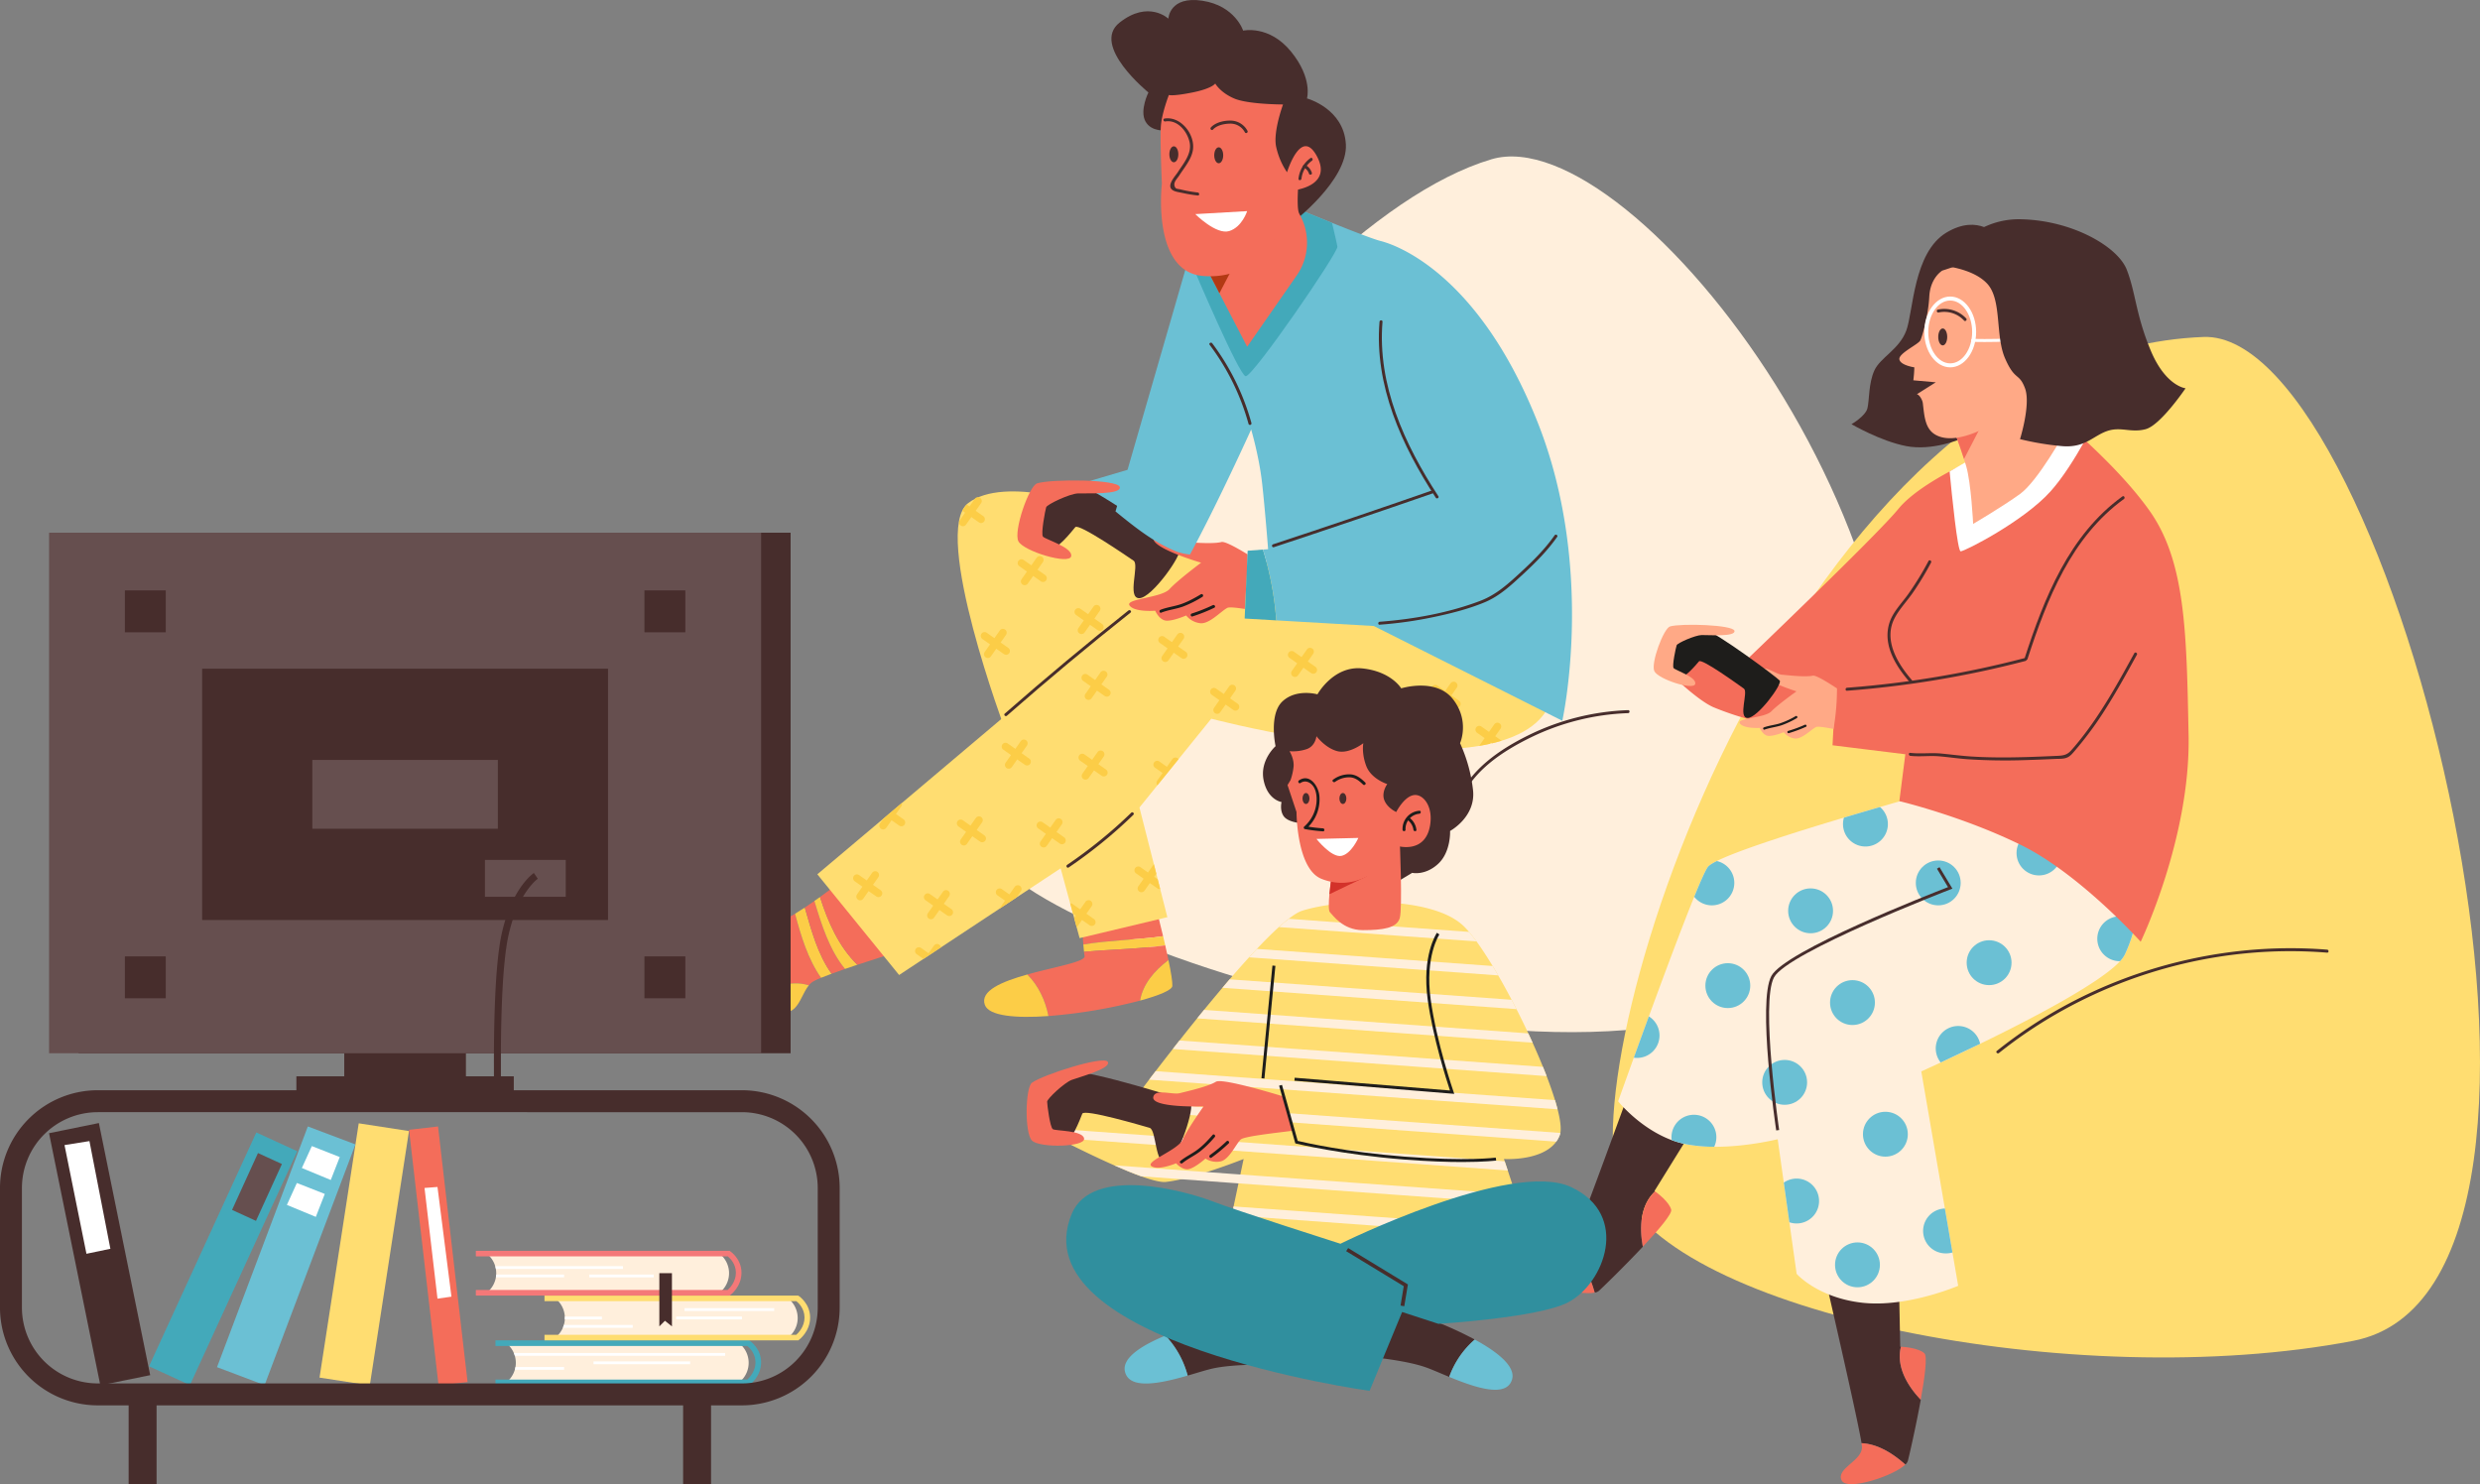 <svg id="Слой_2" data-name="Слой 2" xmlns="http://www.w3.org/2000/svg" viewBox="0 0 2486.83 1488.26"><rect x="0" y="0" width="2486.83" height="1488.26" fill="#808080" stroke="none"/><defs><style>.cls-1{fill:#ffefdc;}.cls-2{fill:#472d2c;}.cls-3{fill:#f46d5a;}.cls-4{fill:#fccd47;}.cls-5{fill:#6bc0d4;}.cls-6{fill:#ffdd71;}.cls-7{fill:#1e1d1b;}.cls-8{fill:#43a9ba;}.cls-9{fill:#b23914;}.cls-10{fill:#fff;}.cls-11{fill:#664f4f;}.cls-12{fill:#f47878;}.cls-13{fill:#ffa986;}.cls-14{fill:#d3322a;}.cls-15{fill:#308f9e;}</style></defs><path class="cls-1" d="M4814.59,844.45c142.59-42.4,487,405,388,717s-820,84-889-18S4582.59,913.45,4814.59,844.45Z" transform="translate(-3319.01 -684.74)"/><path class="cls-2" d="M4783.88,1487.09c12.37-29.81,42.36-49.29,70.27-62.93a242.1,242.1,0,0,1,97.43-24.3c1.93-.07,1.94-3.07,0-3a245.67,245.67,0,0,0-100.5,25.48c-28.18,14-57.6,33.84-70.09,64-.74,1.78,2.16,2.56,2.89.8Z" transform="translate(-3319.01 -684.74)"/><path class="cls-3" d="M4485.31,1623.54c-6.76-28.49-14.72-58.09-14.72-58.09l-68,21s1.22,27.85,2.7,45.39C4431.33,1627.5,4458.77,1627.25,4485.31,1623.54Z" transform="translate(-3319.01 -684.74)"/><path class="cls-4" d="M4485.31,1623.54c-26.54,3.71-54,4-80,8.3.23,2.78.47,5.29.71,7.4,27-2.59,54.58-2.73,81.44-6.55C4486.75,1629.68,4486,1626.62,4485.31,1623.54Z" transform="translate(-3319.01 -684.74)"/><path class="cls-3" d="M4406,1639.24c.2,1.69.4,3.13.59,4.21,1.06,5.78-29.65,10.74-57.43,18.49,11.11,11,18.13,26.11,21.19,41.66a525.36,525.36,0,0,0,91.9-15.49c2.65-16.2,14.13-29.92,28.43-40.69-1-4.63-2.07-9.6-3.24-14.73C4460.58,1636.51,4433,1636.65,4406,1639.24Z" transform="translate(-3319.01 -684.74)"/><path class="cls-4" d="M4462.25,1688.11c19.07-5.18,32.08-10.61,32.34-14.66s-1.37-13.89-3.91-26C4476.38,1658.19,4464.9,1671.91,4462.25,1688.11Z" transform="translate(-3319.01 -684.74)"/><path class="cls-4" d="M4306.59,1692.45c4.12,11.22,31.29,13.49,63.76,11.15-3.06-15.55-10.08-30.61-21.19-41.66C4324.08,1668.94,4301.38,1678.22,4306.59,1692.45Z" transform="translate(-3319.01 -684.74)"/><path class="cls-4" d="M3985.12,1631.58c-30.92,9.47-53.83,22.43-45.53,39.87,7.3,15.33,30.06,23.46,56.64,27.52C3998.74,1676.07,3995.5,1652.16,3985.12,1631.58Z" transform="translate(-3319.01 -684.74)"/><path class="cls-3" d="M4103.09,1673a45,45,0,0,1,27-.18,17.89,17.89,0,0,1,3.49-3.32,54.13,54.13,0,0,1,8.74-4.19c-13.21-18.74-20.17-42.13-26.09-64.24-7.16,4.32-13.44,7.5-17.65,8.43-10.52,2.34-69.93,8.78-113.47,22.13,10.38,20.58,13.62,44.49,11.11,67.39,24.11,3.67,51.38,4,73.13,3.28C4073.86,1687.15,4089.55,1677.19,4103.09,1673Z" transform="translate(-3319.01 -684.74)"/><path class="cls-4" d="M4103.09,1673c-13.54,4.24-29.23,14.2-33.73,29.3,20-.66,35.28-2.19,39.23-2.8,11.34-1.74,14.31-17.92,21.51-26.68A45,45,0,0,0,4103.09,1673Z" transform="translate(-3319.01 -684.74)"/><path class="cls-4" d="M4126,1594.82c-3.36,2.22-6.65,4.32-9.77,6.2,5.92,22.11,12.88,45.5,26.09,64.24,3-1.25,6.61-2.62,10.58-4.08C4139.1,1642.21,4132.57,1617.58,4126,1594.82Z" transform="translate(-3319.01 -684.74)"/><path class="cls-3" d="M4166.35,1656.4c-15.63-19-23.59-44.5-30.74-68.15-3.21,2.25-6.43,4.46-9.6,6.57,6.56,22.76,13.09,47.39,26.9,66.36C4157.06,1659.65,4161.61,1658,4166.35,1656.4Z" transform="translate(-3319.01 -684.74)"/><path class="cls-4" d="M4141.28,1584.22c-1.87,1.35-3.76,2.7-5.67,4,7.15,23.65,15.11,49.18,30.74,68.15,4-1.39,8.21-2.81,12.37-4.2C4160.27,1634.23,4149.09,1609.15,4141.28,1584.22Z" transform="translate(-3319.01 -684.74)"/><path class="cls-3" d="M4172.59,1560.45s-14.61,11.75-31.31,23.77c7.81,24.93,19,50,37.44,68,23-7.67,45.87-14.75,45.87-14.75Z" transform="translate(-3319.01 -684.74)"/><polygon class="cls-5" points="1049.08 495.21 1154.08 464.21 1132.08 535.21 1049.08 495.21"/><path class="cls-6" d="M4877.59,1367.45c0,31.93-21.07,50.38-52.79,60.07-3.09.94-6.28,1.81-9.57,2.58-.71.18-1.43.34-2.16.5-3.49.79-7.09,1.49-10.77,2.11h0c-101.24,17-268.7-27.26-268.7-27.26L4500.8,1446l-21.21,26.22-18,22.25,14.49,56.92,2.45,9.61,1.4,5.52h0l2.49,9.79,7.17,28.15-88,21-2.89-10.63-2.59-9.55-1.19-4.4h0l-2.8-10.29-9.53-35.12-44.26,29.23-17.24,11.39-58.63,38.73L4245,1646.33l-24.41,16.12-82-101s27.75-23.38,66.35-55.94L4223.3,1490c31-26.13,66.55-56.16,99.72-84.21,58.36-49.31,109.26-92.46,114.57-97.36,13-12,94-48,94-48l5.62-1.22h0l118.37-25.78,118-16S4877.59,1238.45,4877.59,1367.45Z" transform="translate(-3319.01 -684.74)"/><path class="cls-6" d="M4327.59,1418.45s-75-200-38-229,129,4,129,4l108,49,19,30-41,77Z" transform="translate(-3319.01 -684.74)"/><path class="cls-2" d="M4328.67,1402.46q60.72-53.24,124-103.42c1.51-1.2-.62-3.31-2.12-2.12q-63.27,50.17-124,103.42c-1.46,1.27.67,3.39,2.12,2.12Z" transform="translate(-3319.01 -684.74)"/><path class="cls-2" d="M4390.61,1554.63a479.11,479.11,0,0,0,64.87-52.79c1.39-1.35-.73-3.47-2.12-2.12A475.81,475.81,0,0,1,4389.1,1552c-1.59,1.08-.09,3.68,1.51,2.59Z" transform="translate(-3319.01 -684.74)"/><path class="cls-4" d="M4288.26,1190.61l2.9,2,5.35-7.62.05-.07a3.82,3.82,0,0,1,5.3-.92,3.81,3.81,0,0,1,.93,5.3l-5.4,7.68,7.69,5.4a3.81,3.81,0,0,1-4.38,6.23l-7.68-5.4-5.4,7.69a3.81,3.81,0,0,1-6.23-4.38l5.4-7.68-2.89-2Z" transform="translate(-3319.01 -684.74)"/><path class="cls-4" d="M4367.08,1261.42l-7.68-5.39,5.39-7.69a3.8,3.8,0,0,0-6.23-4.37l-5.39,7.68-7.69-5.39a3.8,3.8,0,1,0-4.37,6.23l7.68,5.39-5.39,7.69a3.8,3.8,0,0,0,6.23,4.37l5.39-7.68,7.69,5.39a3.8,3.8,0,0,0,4.37-6.23Z" transform="translate(-3319.01 -684.74)"/><path class="cls-4" d="M4330.08,1334.42l-7.68-5.39,5.39-7.69a3.8,3.8,0,0,0-6.23-4.37l-5.39,7.68-7.69-5.39a3.8,3.8,0,1,0-4.37,6.23l7.68,5.39-5.39,7.69a3.8,3.8,0,0,0,6.23,4.37l5.39-7.68,7.69,5.39a3.8,3.8,0,1,0,4.37-6.23Z" transform="translate(-3319.01 -684.74)"/><path class="cls-4" d="M4424.08,1310.42l-7.68-5.39,5.39-7.69a3.8,3.8,0,0,0-6.23-4.37l-5.39,7.68-7.69-5.39a3.8,3.8,0,1,0-4.37,6.23l7.68,5.39-5.39,7.69a3.8,3.8,0,0,0,6.23,4.37l5.39-7.68,7.69,5.39a3.8,3.8,0,1,0,4.37-6.23Z" transform="translate(-3319.01 -684.74)"/><path class="cls-4" d="M4431.08,1376.42l-7.68-5.39,5.39-7.69a3.8,3.8,0,0,0-6.23-4.37l-5.39,7.68-7.69-5.39a3.8,3.8,0,1,0-4.37,6.23l7.68,5.39-5.39,7.69a3.8,3.8,0,0,0,6.23,4.37l5.39-7.68,7.69,5.39a3.8,3.8,0,1,0,4.37-6.23Z" transform="translate(-3319.01 -684.74)"/><path class="cls-4" d="M4508.08,1338.42l-7.68-5.39,5.39-7.69a3.8,3.8,0,0,0-6.23-4.37l-5.39,7.68-7.69-5.39a3.8,3.8,0,1,0-4.37,6.23l7.68,5.39-5.39,7.69a3.8,3.8,0,0,0,6.23,4.37l5.39-7.68,7.69,5.39a3.8,3.8,0,1,0,4.37-6.23Z" transform="translate(-3319.01 -684.74)"/><path class="cls-4" d="M4560.08,1390.42l-7.68-5.39,5.39-7.69a3.8,3.8,0,0,0-6.23-4.37l-5.39,7.68-7.69-5.39a3.8,3.8,0,1,0-4.37,6.23l7.68,5.39-5.39,7.69a3.8,3.8,0,0,0,6.23,4.37l5.39-7.68,7.69,5.39a3.8,3.8,0,1,0,4.37-6.23Z" transform="translate(-3319.01 -684.74)"/><path class="cls-4" d="M4638.08,1353.42l-7.68-5.39,5.39-7.69a3.8,3.8,0,0,0-6.23-4.37l-5.39,7.68-7.69-5.39a3.8,3.8,0,1,0-4.37,6.23l7.68,5.39-5.39,7.69a3.8,3.8,0,0,0,6.23,4.37l5.39-7.68,7.69,5.39a3.8,3.8,0,1,0,4.37-6.23Z" transform="translate(-3319.01 -684.74)"/><path class="cls-4" d="M4700.08,1418.42l-7.68-5.39,5.39-7.69a3.8,3.8,0,0,0-6.23-4.37l-5.39,7.68-7.69-5.39a3.8,3.8,0,1,0-4.37,6.23l7.68,5.39-5.39,7.69a3.8,3.8,0,0,0,6.23,4.37l5.39-7.68,7.69,5.39a3.8,3.8,0,1,0,4.37-6.23Z" transform="translate(-3319.01 -684.74)"/><path class="cls-4" d="M4782.08,1387.42l-7.68-5.39,5.39-7.69a3.8,3.8,0,0,0-6.23-4.37l-5.39,7.68-7.69-5.39a3.8,3.8,0,1,0-4.37,6.23l7.68,5.39-5.39,7.69a3.8,3.8,0,0,0,6.23,4.37l5.39-7.68,7.69,5.39a3.8,3.8,0,1,0,4.37-6.23Z" transform="translate(-3319.01 -684.74)"/><path class="cls-4" d="M4824.8,1427.52c-3.09.94-6.28,1.81-9.57,2.58l-1.21-.85-1,1.35c-3.49.79-7.09,1.49-10.77,2.11a1.19,1.19,0,0,1,.09-.15l5.4-7.68-7.69-5.4a3.81,3.81,0,0,1,4.38-6.23l7.68,5.4,5.4-7.69a3.81,3.81,0,0,1,6.23,4.38l-5.4,7.68Z" transform="translate(-3319.01 -684.74)"/><path class="cls-4" d="M4500.8,1446l-21.21,26.22a3.82,3.82,0,0,1-.2-4.64l5.4-7.68-7.69-5.4a3.81,3.81,0,0,1,4.38-6.23l7.68,5.4,5.4-7.69a3.8,3.8,0,0,1,5.3-.92A3.65,3.65,0,0,1,4500.8,1446Z" transform="translate(-3319.01 -684.74)"/><path class="cls-4" d="M4428.08,1456.42l-7.68-5.39,5.39-7.69a3.8,3.8,0,0,0-6.23-4.37l-5.39,7.68-7.69-5.39a3.8,3.8,0,1,0-4.37,6.23l7.68,5.39-5.39,7.69a3.8,3.8,0,0,0,6.23,4.37l5.39-7.68,7.69,5.39a3.8,3.8,0,1,0,4.37-6.23Z" transform="translate(-3319.01 -684.74)"/><path class="cls-4" d="M4351.08,1445.42l-7.68-5.39,5.39-7.69a3.8,3.8,0,0,0-6.23-4.37l-5.39,7.68-7.69-5.39a3.8,3.8,0,1,0-4.37,6.23l7.68,5.39-5.39,7.69a3.8,3.8,0,0,0,6.23,4.37l5.39-7.68,7.69,5.39a3.8,3.8,0,1,0,4.37-6.23Z" transform="translate(-3319.01 -684.74)"/><path class="cls-4" d="M4386.08,1524.42l-7.68-5.39,5.39-7.69a3.8,3.8,0,0,0-6.23-4.37l-5.39,7.68-7.69-5.39a3.8,3.8,0,1,0-4.37,6.23l7.68,5.39-5.39,7.69a3.8,3.8,0,0,0,6.23,4.37l5.39-7.68,7.69,5.39a3.8,3.8,0,1,0,4.37-6.23Z" transform="translate(-3319.01 -684.74)"/><path class="cls-4" d="M4482.42,1576.3a3.83,3.83,0,0,1-2.72-.65l-7.68-5.4-5.4,7.69a3.81,3.81,0,0,1-6.23-4.38l5.4-7.68-7.69-5.4a3.81,3.81,0,0,1,4.38-6.23l7.68,5.4,5.4-7.69a3.28,3.28,0,0,1,.52-.59l2.45,9.61-2.14,3,3.54,2.48h0Z" transform="translate(-3319.01 -684.74)"/><path class="cls-4" d="M4394.92,1600.86h0l2.87,2-1.68,2.39,2.59,9.55,5.32-7.57,7.68,5.4a3.81,3.81,0,0,0,4.38-6.23l-7.69-5.4,5.4-7.68a3.81,3.81,0,0,0-6.23-4.38l-5.4,7.69-7.68-5.4a3.8,3.8,0,0,0-2.36-.68Z" transform="translate(-3319.01 -684.74)"/><path class="cls-4" d="M4321.09,1596.07a3.39,3.39,0,0,1,.3-.51l5.4-7.68-7.69-5.4a3.81,3.81,0,0,1,4.38-6.23l7.68,5.4,5.4-7.69a3.81,3.81,0,0,1,6.23,4.38l-4.46,6.34Z" transform="translate(-3319.01 -684.74)"/><path class="cls-4" d="M4306.08,1522.42l-7.68-5.39,5.39-7.69a3.8,3.8,0,0,0-6.23-4.37l-5.39,7.68-7.69-5.39a3.8,3.8,0,1,0-4.37,6.23l7.68,5.39-5.39,7.69a3.8,3.8,0,0,0,6.23,4.37l5.39-7.68,7.69,5.39a3.8,3.8,0,1,0,4.37-6.23Z" transform="translate(-3319.01 -684.74)"/><path class="cls-4" d="M4226,1511.72a3.81,3.81,0,0,1-5.3.93l-7.68-5.4-5.4,7.69a3.81,3.81,0,0,1-6.23-4.38l3.55-5L4223.3,1490a3.81,3.81,0,0,1-.51,3.32l-5.4,7.68,7.69,5.4A3.8,3.8,0,0,1,4226,1511.72Z" transform="translate(-3319.01 -684.74)"/><path class="cls-4" d="M4202.08,1577.42l-7.68-5.39,5.39-7.69a3.8,3.8,0,0,0-6.23-4.37l-5.39,7.68-7.69-5.39a3.8,3.8,0,1,0-4.37,6.23l7.68,5.39-5.39,7.69a3.8,3.8,0,0,0,6.23,4.37l5.39-7.68,7.69,5.39a3.8,3.8,0,1,0,4.37-6.23Z" transform="translate(-3319.01 -684.74)"/><path class="cls-4" d="M4273.08,1596.42l-7.68-5.39,5.39-7.69a3.8,3.8,0,0,0-6.23-4.37l-5.39,7.68-7.69-5.39a3.8,3.8,0,1,0-4.37,6.23l7.68,5.39-5.39,7.69a3.8,3.8,0,0,0,6.23,4.37l5.39-7.68,7.69,5.39a3.8,3.8,0,1,0,4.37-6.23Z" transform="translate(-3319.01 -684.74)"/><path class="cls-4" d="M4262.46,1634.8,4245,1646.33l-6.9-4.85a3.81,3.81,0,0,1,4.38-6.23l7.68,5.4,5.4-7.69a3.81,3.81,0,0,1,6.9,1.84Z" transform="translate(-3319.01 -684.74)"/><path class="cls-2" d="M4403.25,1172.22c13.93,2.41,94.42,59,98.25,63.37s-27.41,48.93-40.06,49,.35-33.53-5.69-37.59-55-37.8-58.48-33.66-19.71,25.15-27,21.74-11.55-19.51-11.55-19.51l5.41-32.94,33.45-9.14Z" transform="translate(-3319.01 -684.74)"/><path class="cls-3" d="M4359,1169.43c14.17-4.49,81.24-4.16,82.89,3.73s-33.47,6-42,6.36-30.9,11-31.82,13.87-5.47,26.61-3.23,29.44,30.13,10.81,28.31,19.68-47.79-5-52.94-15S4350.75,1172,4359,1169.43Z" transform="translate(-3319.01 -684.74)"/><path class="cls-3" d="M4543.82,1228.27c-9.15,2.29-31.62.27-39.85-.29s-23.19-12.77-27.87-4.83c-6.11,10.38,47.34,25.85,47.34,25.85s-23.57,17.59-31.72,26.51-45.14,9.56-40,16.47,25.66,5.16,25.66,5.16,4.19,9.77,11.47,10,19.56-5.22,19.56-5.22a21.58,21.58,0,0,0,14.3,7.78c9.17.87,20.76-12.19,27.06-15.41,1.86-.94,8.73-.26,17.48,1.11,1-18,2.61-36.7,2.82-54.72C4557.64,1233.08,4547,1227.47,4543.82,1228.27Z" transform="translate(-3319.01 -684.74)"/><path class="cls-7" d="M4483.54,1299.07c7.08-2.82,14.75-3.54,21.91-6.15a112.08,112.08,0,0,0,19.31-9.68,1.5,1.5,0,0,0-1.51-2.59c-6.46,3.89-13.1,7.55-20.27,10-6.66,2.23-13.69,3-20.24,5.57-1.77.71-1,3.61.8,2.89Z" transform="translate(-3319.01 -684.74)"/><path class="cls-7" d="M4514.84,1302.87a171.17,171.17,0,0,0,21.83-8.71c1.74-.84.22-3.43-1.51-2.59a166.9,166.9,0,0,1-21.11,8.41c-1.83.59-1.05,3.48.79,2.89Z" transform="translate(-3319.01 -684.74)"/><path class="cls-8" d="M4570.09,1237l-3,68,31.71,1.84a319,319,0,0,0-13.38-71Z" transform="translate(-3319.01 -684.74)"/><path class="cls-5" d="M4860.59,1107.45c-59-148-141-177-157-181-7.33-1.83-28.28-10-48.85-18.22-24.35-9.79-48.15-19.78-48.15-19.78l-93.84,58-3.16,2-72,249.14c19.4,15.75,38.31,31.07,61.52,40.36a60.17,60.17,0,0,0,13.13,2.87c27.89-51.27,61.37-125.37,61.37-125.37s8,27,11,54,6,66,6,66l-5.17.38a319,319,0,0,1,13.38,71l97.79,5.66,189,95S4919.59,1255.45,4860.59,1107.45Z" transform="translate(-3319.01 -684.74)"/><path class="cls-2" d="M4573.9,1109a238.76,238.76,0,0,0-39.32-80c-1.15-1.52-3.75,0-2.59,1.52a236.65,236.65,0,0,1,39,79.3,1.5,1.5,0,0,0,2.89-.79Z" transform="translate(-3319.01 -684.74)"/><path class="cls-2" d="M4596.34,1233.46q80-26.43,159.64-54.09c1.82-.63,1-3.53-.79-2.89q-79.59,27.75-159.64,54.09c-1.83.6-1.05,3.5.79,2.89Z" transform="translate(-3319.01 -684.74)"/><path class="cls-2" d="M4761.32,1182.32c-33.89-52-61.22-111.42-56-174.94.15-1.92-2.85-1.91-3,0-5.25,64,22.27,124.08,56.42,176.45,1.05,1.61,3.65.11,2.59-1.51Z" transform="translate(-3319.01 -684.74)"/><path class="cls-2" d="M4702.53,1311.17a405.82,405.82,0,0,0,52.63-7.36c17.64-3.67,35.68-8.09,52.36-15,15.16-6.28,26.66-17.15,38.56-28.13,12.52-11.55,24.6-23.58,34.39-37.59,1.11-1.59-1.49-3.09-2.59-1.51-9.47,13.54-21.17,25.19-33.27,36.38-12.65,11.69-24.8,23-41.15,29.26-32,12.19-66.93,18.41-100.93,21-1.92.15-1.93,3.15,0,3Z" transform="translate(-3319.01 -684.74)"/><path class="cls-8" d="M4660.09,932c1,6-85,131-92,130-6.52-.93-49.51-101.7-55.34-115.45l93.84-58s23.8,10,48.15,19.78C4657,917.73,4659.55,928.73,4660.09,932Z" transform="translate(-3319.01 -684.74)"/><path class="cls-2" d="M4488.59,815.45s-15,2-21-9,3-29,3-29-58-47-29-70,49-4,49-4,1-23,34-18,41,30,41,30,26-6,48,21,16,47,16,47,37,10,39,46-53,78-53,78Z" transform="translate(-3319.01 -684.74)"/><path class="cls-3" d="M4619.17,961.15l-49.58,71.3-27.81-53.67-15.19-29.33,7.14-6.62,87.86-81.38s-3,30,0,37c.23.53.54,1.14.92,1.82A57.58,57.58,0,0,1,4619.17,961.15Z" transform="translate(-3319.01 -684.74)"/><polygon class="cls-9" points="1237.58 265.71 1222.77 294.04 1207.58 264.71 1214.72 258.09 1237.58 265.71"/><path class="cls-3" d="M4491.09,780s-7,18-8,31,1,58,1,58-10.5,88.5,41.5,92.5,73-38,81-55a121.15,121.15,0,0,0,10-31s39-4,23-34-30,16-30,16a73.34,73.34,0,0,1-11-26c-3-15,7-42,7-42s-35,0-49-6-19-15-19-15-3,5-23,9S4491.09,780,4491.09,780Z" transform="translate(-3319.01 -684.74)"/><path class="cls-10" d="M4517.59,899.45l52-3s-5,16-18,20S4517.59,899.45,4517.59,899.45Z" transform="translate(-3319.01 -684.74)"/><ellipse class="cls-2" cx="1177.08" cy="154.71" rx="4.5" ry="8"/><ellipse class="cls-2" cx="1222.08" cy="155.71" rx="4.5" ry="8"/><path class="cls-2" d="M4487.52,806.52c12.14-2,21.77,9.67,24.28,20.5,2.68,11.56-5.86,21.28-11.73,30.38-2.46,3.81-11.29,13-5.8,17.56,2.56,2.12,7.19,2.53,10.3,3.24a138,138,0,0,0,15.5,2.57c1.91.22,1.9-2.78,0-3a132.65,132.65,0,0,1-17.49-3.13c-1.05-.27-3.81-.45-4.62-1.26a5.64,5.64,0,0,1-1.08-5.51c.83-2.52,3.29-5.09,4.73-7.33,5-7.78,12.36-16.27,13.66-25.76,2.12-15.46-12.33-33.81-28.55-31.15-1.9.31-1.09,3.2.8,2.89Z" transform="translate(-3319.01 -684.74)"/><path class="cls-2" d="M4535.35,814.66c4-4.4,11.37-5.86,17.13-5.95a16.35,16.35,0,0,1,14.86,8.74c.94,1.69,3.53.17,2.59-1.52a19.29,19.29,0,0,0-15.59-10.2c-7-.44-16.24,1.46-21.11,6.81-1.3,1.43.82,3.55,2.12,2.12Z" transform="translate(-3319.01 -684.74)"/><path class="cls-2" d="M4633.07,843.28a29.38,29.38,0,0,0-12,20.67c-.22,1.91,2.78,1.9,3,0a26.07,26.07,0,0,1,10.53-18.08c1.54-1.13.05-3.74-1.51-2.59Z" transform="translate(-3319.01 -684.74)"/><path class="cls-2" d="M4626.36,852.7a10.56,10.56,0,0,1,5.24,6.17c.59,1.83,3.48,1,2.89-.8a13.6,13.6,0,0,0-6.61-8c-1.71-.91-3.23,1.68-1.52,2.59Z" transform="translate(-3319.01 -684.74)"/><rect class="cls-2" x="297.2" y="1079.31" width="218" height="26"/><rect class="cls-2" x="345.21" y="1022.8" width="122" height="67"/><rect class="cls-2" x="78.79" y="534.18" width="714" height="522"/><rect class="cls-11" x="49.21" y="534.18" width="714" height="522"/><rect class="cls-2" x="202.71" y="670.55" width="407" height="252"/><rect class="cls-2" x="125.21" y="592.05" width="41" height="42"/><rect class="cls-2" x="125.21" y="959.05" width="41" height="42"/><rect class="cls-2" x="646.21" y="592.05" width="41" height="42"/><rect class="cls-2" x="646.21" y="959.05" width="41" height="42"/><rect class="cls-11" x="313.21" y="762.05" width="186" height="69"/><rect class="cls-11" x="486.29" y="862.3" width="81" height="37"/><path class="cls-2" d="M3858.28,1565.93h0c-.26.18-7.28,5.28-14.87,18.11a116.65,116.65,0,0,0-10.34,23.25,165.54,165.54,0,0,0-6.3,27.26c-4.17,28.18-5.33,71.64-5.48,106.36,0,8.33,0,16.14,0,23.13.08,11.32.24,20.45.36,26h-7c-.11-5.6-.27-14.72-.35-26,0-7-.06-14.81,0-23.13.16-35,1.32-78.84,5.56-107.39a176.46,176.46,0,0,1,5.85-26.23,128.67,128.67,0,0,1,9.58-23.25c9.11-16.93,18.42-23.46,19.06-23.9l2.3,3.38Z" transform="translate(-3319.01 -684.74)"/><path class="cls-1" d="M4069.73,2051.31a24.91,24.91,0,0,1-6.54,16.86,25.38,25.38,0,0,1-3,2.8H3826.71a26.28,26.28,0,0,0,3-2.8,25.42,25.42,0,0,0,6.19-12.64,25.16,25.16,0,0,0-.66-11.24,20.48,20.48,0,0,0-1-2.81,24.34,24.34,0,0,0-4.52-7,25.49,25.49,0,0,0-3-2.81h233.45a24.65,24.65,0,0,1,3,2.81A24.91,24.91,0,0,1,4069.73,2051.31Z" transform="translate(-3319.01 -684.74)"/><path class="cls-8" d="M4070.29,2073.78H3815.84v-5.61h252.5c2.06-1.85,8.25-8.13,8.25-17.28s-6.15-14.83-8.16-16.43H3815.84v-5.62h254.37l.7.47c.46.31,11.29,7.69,11.29,21.58s-10.7,22-11.16,22.33Z" transform="translate(-3319.01 -684.74)"/><path class="cls-1" d="M4118.89,2006.37a25,25,0,0,1-9.58,19.66H3875.87a24.65,24.65,0,0,0,3-2.81,24.13,24.13,0,0,0,4.52-7,18.83,18.83,0,0,0,1-2.81,23.31,23.31,0,0,0,1-5.61c0-.47,0-1,0-1.41s0-.94,0-1.4a25,25,0,0,0-9.53-18.26h233.44a25,25,0,0,1,9.58,19.66Z" transform="translate(-3319.01 -684.74)"/><path class="cls-6" d="M4119.45,2028.84H3865v-5.62h252.49c2.07-1.84,8.25-8.12,8.25-17.27s-6.15-14.83-8.16-16.43H3865v-5.62h254.36l.71.47c.46.31,11.29,7.69,11.29,21.58s-10.71,22-11.16,22.33Z" transform="translate(-3319.01 -684.74)"/><path class="cls-1" d="M4050.07,1961.43a24.89,24.89,0,0,1-6.54,16.85,25.49,25.49,0,0,1-3,2.81H3807.05a25.08,25.08,0,0,0,9.23-15.45c.15-.94.25-1.87.31-2.81,0-.46,0-.94,0-1.4a24.09,24.09,0,0,0-1-7,25,25,0,0,0-8.57-12.64h233.44a25.49,25.49,0,0,1,3,2.81A24.89,24.89,0,0,1,4050.07,1961.43Z" transform="translate(-3319.01 -684.74)"/><path class="cls-12" d="M4050.63,1983.9H3796.18v-5.62h252.49c2.07-1.84,8.25-8.12,8.25-17.27s-6.14-14.83-8.16-16.43H3796.18V1939h254.36l.71.47c.46.31,11.29,7.69,11.29,21.58s-10.71,22-11.16,22.33Z" transform="translate(-3319.01 -684.74)"/><polygon class="cls-2" points="661.15 1276.69 673.79 1276.69 673.79 1330.06 666.77 1324.44 661.15 1330.06 661.15 1276.69"/><path class="cls-10" d="M3943.65,1954.41v2.81H3816.28a24.89,24.89,0,0,0-.66-2.81Z" transform="translate(-3319.01 -684.74)"/><path class="cls-10" d="M3884.66,1962.83v2.81h-68.38c.15-.94.25-1.87.31-2.81Z" transform="translate(-3319.01 -684.74)"/><rect class="cls-10" x="590.93" y="1278.09" width="64.6" height="2.81"/><rect class="cls-10" x="686.43" y="1311.8" width="89.88" height="2.81"/><rect class="cls-10" x="678" y="1320.22" width="66.01" height="2.81"/><path class="cls-10" d="M3953.48,2013.39v2.81h-70.06a18.83,18.83,0,0,0,1-2.81Z" transform="translate(-3319.01 -684.74)"/><path class="cls-10" d="M3922.58,2005v2.81H3885.4c0-.47,0-1,0-1.41s0-.94,0-1.4Z" transform="translate(-3319.01 -684.74)"/><path class="cls-10" d="M4046.17,2041.48v2.81H3835.28a20.48,20.48,0,0,0-1-2.81Z" transform="translate(-3319.01 -684.74)"/><rect class="cls-10" x="595.14" y="1365.17" width="96.9" height="2.81"/><path class="cls-10" d="M3884.66,2055.53v2.8h-49.38a24.73,24.73,0,0,0,.66-2.8Z" transform="translate(-3319.01 -684.74)"/><rect class="cls-6" x="3658.89" y="1813.4" width="51" height="258" transform="translate(-2980.33 -1223.05) rotate(8.76)"/><rect class="cls-3" x="3743.96" y="1814.96" width="29.28" height="258" transform="translate(-3517.35 -240.34) rotate(-6.59)"/><rect class="cls-5" x="3580.44" y="1815.09" width="51" height="258" transform="translate(2974.59 4351.06) rotate(-159.33)"/><rect class="cls-8" x="3520.02" y="1818.12" width="45.15" height="258" transform="translate(2631.42 4509.47) rotate(-155.35)"/><rect class="cls-2" x="3393.44" y="1813.29" width="51" height="258" transform="translate(3837.42 2479.33) rotate(168.5)"/><path class="cls-2" d="M4063,2094H3417a98.11,98.11,0,0,1-98-98V1876a98.11,98.11,0,0,1,98-98h646a98.11,98.11,0,0,1,98,98v120A98.11,98.11,0,0,1,4063,2094Zm-646-294a76.08,76.08,0,0,0-76,76v120a76.08,76.08,0,0,0,76,76h646a76.08,76.08,0,0,0,76-76V1876a76.08,76.08,0,0,0-76-76Z" transform="translate(-3319.01 -684.74)"/><rect class="cls-2" x="129" y="1404.26" width="28" height="84"/><rect class="cls-2" x="685" y="1404.26" width="28" height="84"/><polygon class="cls-11" points="258.69 1156.26 282.69 1167.26 256.69 1224.26 232.69 1213.26 258.69 1156.26"/><polygon class="cls-10" points="312.69 1149.26 340.69 1160.26 331.69 1183.26 302.69 1171.26 312.69 1149.26"/><polygon class="cls-10" points="297.69 1186.26 325.69 1197.26 316.69 1220.26 287.69 1208.26 297.69 1186.26"/><polygon class="cls-10" points="64.69 1148.26 89.69 1144.26 110.69 1252.26 86.69 1257.26 64.69 1148.26"/><polygon class="cls-10" points="425.69 1191.26 438.69 1190.26 452.69 1300.26 438.69 1302.26 425.69 1191.26"/><path class="cls-6" d="M5528.59,1022.64c189.47-7.25,429,953.21,150,1006.69s-683-28.32-735-154.15S5117.59,1038.37,5528.59,1022.64Z" transform="translate(-3319.01 -684.74)"/><path class="cls-2" d="M5323.48,1740.67c72-57.47,161.1-92.6,252.81-100.44a462.1,462.1,0,0,1,76.24-.19c1.92.15,1.91-2.85,0-3-92.2-7.37-186.05,13.45-266.86,58.35a464.73,464.73,0,0,0-64.31,43.16c-1.51,1.21.63,3.32,2.12,2.12Z" transform="translate(-3319.01 -684.74)"/><path class="cls-2" d="M5225.16,2035.21l-.68,0L5223,1961.6l-74.83.12s34.09,147.46,37.5,170.2c16.19.82,31,9.91,43.94,21.45a8.71,8.71,0,0,0,2.52-3.73c1.57-6,8.18-34.86,12.93-61.23C5230.79,2073.34,5220.39,2054.37,5225.16,2035.21Z" transform="translate(-3319.01 -684.74)"/><path class="cls-3" d="M5248.75,2041.82c-5.91-5.41-20.31-6.44-23.59-6.61-4.77,19.16,5.63,38.13,19.87,53.2C5249.13,2065.62,5251.86,2044.66,5248.75,2041.82Z" transform="translate(-3319.01 -684.74)"/><path class="cls-3" d="M5185.64,2131.92c.22,1.45.37,2.63.43,3.48,1.05,14.08-26.45,21.72-20.35,33.88,5.48,10.9,52.18-4.5,63.86-15.91C5216.61,2141.83,5201.83,2132.74,5185.64,2131.92Z" transform="translate(-3319.01 -684.74)"/><path class="cls-2" d="M4978.61,1879.42l-.56-.4,38.76-62.57L4954,1775.86s-51.58,142.29-61.09,163.22c13.14,9.5,20.6,25.16,25.21,41.89a8.8,8.8,0,0,0,4.15-1.75c4.6-4.22,25.81-24.81,44.14-44.36C4962.61,1914.48,4964.19,1892.9,4978.61,1879.42Z" transform="translate(-3319.01 -684.74)"/><path class="cls-3" d="M4994.82,1897.79c-2-7.76-13.55-16.45-16.21-18.37-14.42,13.48-16,35.06-12.25,55.44C4982.2,1918,4995.88,1901.87,4994.82,1897.79Z" transform="translate(-3319.01 -684.74)"/><path class="cls-3" d="M4892.86,1939.08c-.6,1.34-1.12,2.41-1.53,3.15-6.78,12.4-34,3.85-35.5,17.37-1.33,12.13,46.23,24.61,62.24,21.37C4913.46,1964.24,4906,1948.58,4892.86,1939.08Z" transform="translate(-3319.01 -684.74)"/><path class="cls-1" d="M5460.29,1610a137.8,137.8,0,0,1-10.7,32.11,27.91,27.91,0,0,1-4.7,6.49c-20.16,22-89.11,58-140.29,82.83-15.39,7.49-29.17,14-39.54,18.77-12,5.59-19.47,8.91-19.47,8.91l23.67,137.54,7.58,44.07,5.75,33.39s-51,22-96,17-66-29-66-29l-7.28-51.71-5.59-39.74-6.13-43.55s-31.06,7.77-63.64,7.59h0a149.88,149.88,0,0,1-28.35-2.59,93.64,93.64,0,0,1-14.31-4.1c-32.21-12-53.69-38.9-53.69-38.9s6.36-17.85,15.73-43.74c4.46-12.33,9.61-26.49,15.08-41.41,15.31-41.81,33.14-89.59,45.5-120,6.4-15.7,11.32-26.75,13.69-29.9,1.2-1.6,4.34-3.61,9-5.93,22.13-11,78.71-28.94,127.42-43.51,12.87-3.86,25.19-7.47,36.18-10.65,26.58-7.71,45.38-12.91,45.38-12.91l92,5,122,88A153.22,153.22,0,0,1,5460.29,1610Z" transform="translate(-3319.01 -684.74)"/><circle class="cls-5" cx="2044.58" cy="855.36" r="22.5"/><path class="cls-5" d="M5460.29,1610a137.8,137.8,0,0,1-10.7,32.11,27.91,27.91,0,0,1-4.7,6.49h-.3a22.5,22.5,0,1,1,15.7-38.61Z" transform="translate(-3319.01 -684.74)"/><path class="cls-5" d="M5058.09,1570.1a22.5,22.5,0,0,1-40.19,13.9c6.4-15.7,11.32-26.75,13.69-29.9,1.2-1.6,4.34-3.61,9-5.93A22.48,22.48,0,0,1,5058.09,1570.1Z" transform="translate(-3319.01 -684.74)"/><circle class="cls-5" cx="1815.58" cy="913.36" r="22.5"/><path class="cls-5" d="M5212.09,1511.1a22.5,22.5,0,1,1-44.06-6.44c12.87-3.86,25.19-7.47,36.18-10.65A22.4,22.4,0,0,1,5212.09,1511.1Z" transform="translate(-3319.01 -684.74)"/><circle class="cls-5" cx="1943.58" cy="885.36" r="22.5"/><circle class="cls-5" cx="1994.58" cy="965.36" r="22.5"/><path class="cls-5" d="M5265.06,1750.19a22.5,22.5,0,1,1,39.54-18.77Z" transform="translate(-3319.01 -684.74)"/><circle class="cls-5" cx="1857.58" cy="1005.36" r="22.5"/><circle class="cls-5" cx="1732.58" cy="988.36" r="22.5"/><path class="cls-5" d="M4983.09,1723.1a22.5,22.5,0,0,1-22.5,22.5,22.08,22.08,0,0,1-3.27-.24c4.46-12.33,9.61-26.49,15.08-41.41A22.46,22.46,0,0,1,4983.09,1723.1Z" transform="translate(-3319.01 -684.74)"/><path class="cls-5" d="M5040.09,1825.1a22.46,22.46,0,0,1-2.14,9.59h0a149.88,149.88,0,0,1-28.35-2.59,93.64,93.64,0,0,1-14.31-4.1,21.4,21.4,0,0,1-.19-2.9,22.5,22.5,0,0,1,45,0Z" transform="translate(-3319.01 -684.74)"/><circle class="cls-5" cx="1789.58" cy="1085.36" r="22.5"/><circle class="cls-5" cx="1890.58" cy="1137.36" r="22.5"/><path class="cls-5" d="M5143.09,1889.1a22.5,22.5,0,0,1-22.5,22.5,22.19,22.19,0,0,1-7.28-1.21l-5.59-39.74a22.49,22.49,0,0,1,35.37,18.45Z" transform="translate(-3319.01 -684.74)"/><circle class="cls-5" cx="1862.58" cy="1268.36" r="22.5"/><path class="cls-5" d="M5276.84,1940.71a22.21,22.21,0,0,1-6.25.89,22.5,22.5,0,0,1-1.33-45Z" transform="translate(-3319.01 -684.74)"/><path class="cls-2" d="M5100.11,1818.32c-.78-5.25-18.91-128.8-4.84-154.93,13.5-25.07,158.83-82,177.12-89.05l-11.08-18.47,2.57-1.54,12.92,21.53-1.67.64c-1.63.63-163.64,63.09-177.21,88.31s5,151.79,5.16,153.07Z" transform="translate(-3319.01 -684.74)"/><path class="cls-3" d="M5465.59,1629.1s-61-68-120-97-122-44-122-44l6-47-73-9,2-38-24-9-58,22a306.57,306.57,0,0,1-39-13c-19-8-53-43-53-43l32-16,50,15s134-128,156-155c11.56-14.19,33.35-27.83,51.42-37.57,16.3-8.8,29.58-14.43,29.58-14.43l21.1-15,47.9-34s5.1,4,13.25,10.93c6.43,5.45,14.76,12.7,24,21.19,21,19.4,46.7,45.27,64.78,70.88,36,51,37,122,39,225S5465.59,1629.1,5465.59,1629.1Z" transform="translate(-3319.01 -684.74)"/><path class="cls-2" d="M5447.28,1182.53c-53.44,38.6-78.4,101.73-98.06,162.25-.6,1.84,2.3,2.63,2.89.8,19.39-59.69,44-122.37,96.69-160.46,1.55-1.12.05-3.73-1.52-2.59Z" transform="translate(-3319.01 -684.74)"/><path class="cls-2" d="M5171.12,1377.39A1007.73,1007.73,0,0,0,5350,1347.55a1.5,1.5,0,0,0-.79-2.9,1001.93,1001.93,0,0,1-178.08,29.74c-1.92.15-1.93,3.15,0,3Z" transform="translate(-3319.01 -684.74)"/><path class="cls-2" d="M5234.57,1442.68c9.4,1.09,18.83-.32,28.25.42s19,2.23,28.6,2.94a575.77,575.77,0,0,0,59.34.87c9.74-.28,19.48-.69,29.22-1.13,4-.17,8.5.16,12.21-1.55,3-1.39,5.18-4.15,7.32-6.62a351.84,351.84,0,0,0,31.59-43.11c10.94-17.31,20.81-35.26,30.67-53.19.93-1.69-1.66-3.21-2.59-1.52-16.7,30.4-33.53,61.07-55.43,88.12-2.64,3.26-5.32,6.51-8.15,9.61-4.51,5-9.39,5-15.62,5.26-9.42.42-18.83.82-28.25,1.1-18.48.55-37,.64-55.46-.51-10.26-.64-20.42-2-30.64-3s-20.74.52-31.06-.68c-1.91-.23-1.9,2.77,0,3Z" transform="translate(-3319.01 -684.74)"/><path class="cls-2" d="M5252.81,1247.35a299.68,299.68,0,0,1-20.29,33.11c-6.51,9.19-15.37,17.83-18.86,28.77-7.07,22.14,6.39,43.49,20.33,59.54,1.27,1.46,3.39-.67,2.12-2.12-14.34-16.52-28.84-40.27-17.16-62.28,4.84-9.12,12.43-16.94,18.28-25.43a299.18,299.18,0,0,0,18.17-30.08c.9-1.7-1.68-3.22-2.59-1.51Z" transform="translate(-3319.01 -684.74)"/><path class="cls-13" d="M5136.76,1362.29c-7.18,1.61-24.67-.39-31.08-1s-17.85-10.4-21.64-4.29c-5,8,36.43,21,36.43,21s-18.72,13.28-25.24,20.08-35.39,6.6-31.53,12.09,19.92,4.51,19.92,4.51,3.09,7.7,8.76,8,15.35-3.71,15.35-3.71a16.82,16.82,0,0,0,11,6.34c7.14.85,16.43-9.12,21.4-11.51,1.73-.83,8.89.25,17.46,1.92a239.54,239.54,0,0,0,3.47-40.66C5149.86,1367.69,5139.64,1361.64,5136.76,1362.29Z" transform="translate(-3319.01 -684.74)"/><path class="cls-7" d="M5088.43,1416.37c5.65-2,11.68-2.52,17.37-4.45a88,88,0,0,0,15.08-7.13,1.17,1.17,0,0,0-1.18-2,79.88,79.88,0,0,1-16.17,7.42c-5.19,1.57-10.61,2.06-15.72,3.92-1.4.51-.8,2.77.62,2.26Z" transform="translate(-3319.01 -684.74)"/><path class="cls-7" d="M5112.78,1419.92a133.24,133.24,0,0,0,17.18-6.39c1.37-.62.19-2.64-1.18-2a127.52,127.52,0,0,1-16.63,6.15,1.17,1.17,0,0,0,.63,2.26Z" transform="translate(-3319.01 -684.74)"/><path class="cls-7" d="M5028.18,1315.92c10.82,2.14,72.53,47.78,75.44,51.28s-22.31,37.64-32.18,37.49.91-26.14-3.73-29.42-42.21-30.53-45-27.36-15.85,19.24-21.48,16.44-8.64-15.44-8.64-15.44l4.84-25.58,26.26-6.5Z" transform="translate(-3319.01 -684.74)"/><path class="cls-13" d="M4993.68,1312.9c11.14-3.23,63.44-1.71,64.58,4.48s-26.22,4-32.89,4.17-24.3,8-25.08,10.21-4.77,20.65-3.07,22.9,23.29,9,21.71,15.89-37.19-4.78-41-12.74S4987.23,1314.78,4993.68,1312.9Z" transform="translate(-3319.01 -684.74)"/><path class="cls-10" d="M5274,1157.53c2.21,23.41,7.91,80.07,11.08,80.07,4,0,63-30,90-60,12.46-13.85,24.92-33.85,34.72-51.38-9.21-8.49-17.54-15.74-24-21.19l-61.15,23.09Z" transform="translate(-3319.01 -684.74)"/><path class="cls-2" d="M5322.59,922.1s-19-24-52-4-33,79-40,98-26,27-32,40-5,30-7,38-16,16-16,16,29,17,55,22,54-7,54-7l52-110Z" transform="translate(-3319.01 -684.74)"/><path class="cls-13" d="M5389.59,1118.1s-27,49-45,62-47,30-47,30-2-41-7-58c-.69-2.35-1.42-4.72-2.17-7.06-4.63-14.58-9.83-27.94-9.83-27.94l13.47-13.65,60.53-61.35Z" transform="translate(-3319.01 -684.74)"/><path class="cls-3" d="M5309.59,1103.1c0,1.4-13.24,26.83-21.17,41.94-4.63-14.58-9.83-27.94-9.83-27.94l13.47-13.65Z" transform="translate(-3319.01 -684.74)"/><path class="cls-13" d="M5347.59,1069.1s1,16-4,22-56,44-83,30c-11.37-5.9-11.85-19-13.47-32.15-.41-3.32-3.58-8.65-6-8.85l19-12-22.5-2a128.84,128.84,0,0,0,1-13s-14-2-15-8,19-15,21-19,8-25,9-44,13-26,13-26l51-17s53,108,53,109S5347.59,1069.1,5347.59,1069.1Z" transform="translate(-3319.01 -684.74)"/><ellipse class="cls-2" cx="1948.08" cy="337.86" rx="4.5" ry="8.5"/><path class="cls-2" d="M5263,998.1a27,27,0,0,1,25.49,8.08c1.33,1.41,3.45-.71,2.13-2.12a30.08,30.08,0,0,0-28.42-8.85c-1.89.39-1.09,3.29.8,2.89Z" transform="translate(-3319.01 -684.74)"/><path class="cls-10" d="M5274.59,1053.1c-14.33,0-26-15.93-26-35.5s11.67-35.5,26-35.5,26,15.92,26,35.5S5288.93,1053.1,5274.59,1053.1Zm0-67c-12.13,0-22,14.13-22,31.5s9.87,31.5,22,31.5,22-14.13,22-31.5S5286.73,986.1,5274.59,986.1Z" transform="translate(-3319.01 -684.74)"/><path class="cls-10" d="M5297.1,1027.58q23.76.5,47.49-1c1.92-.12,1.93-3.12,0-3q-23.72,1.54-47.49,1c-1.94,0-1.94,3,0,3Z" transform="translate(-3319.01 -684.74)"/><path class="cls-2" d="M5265.59,951.1s31,2,46,18,8,52,18,75,14,14,20,30-5,51-5,51a279.73,279.73,0,0,0,42,7c23,2,31-10,45-15s24,2,39-2,40-41,40-41-20-2-35-38-15-58-24-81-54.5-49.5-106.5-50.5S5265.59,951.1,5265.59,951.1Z" transform="translate(-3319.01 -684.74)"/><path class="cls-6" d="M4883.66,1820.82a12.21,12.21,0,0,1-.57,2.13,27.32,27.32,0,0,1-3.52,6.59c-14.4,19.89-52.48,17.41-52.48,17.41l.77,2.31,3.08,9.24,8,24.06,3.08,9.24,5.05,15.15-21.78,7.11-22.59,7.38-58.82,19.2-22.6,7.38-21.21,6.93-27-10.42-28.75-11.11-74.85-28.9-14.41-5.57.94-4.43,4.89-23.12,1.88-8.88,3.29-15.57s-17.11,6.84-36.92,13.13c-8.46,2.68-17.4,5.26-25.72,7.15a135.75,135.75,0,0,1-15.36,2.72c-4.92.53-13.79-1.75-24.64-5.62-8.19-2.93-17.5-6.76-27.07-11-20.8-9.18-42.87-20.17-57.5-27.65-5.14-2.64-9.37-4.84-12.29-6.37s-4.5-2.38-4.5-2.38l-3-8,19.69-15.75,10.33-8.27,5-4,32.34,6.69,25.66,5.31,2.43-3.27c3.08-4.14,9-12,16.78-22.26l6.53-8.54c5.2-6.78,11-14.28,17.23-22.23q3.28-4.2,6.7-8.53c5.68-7.19,11.62-14.65,17.72-22.19q3.44-4.25,6.92-8.51c6.07-7.42,12.24-14.86,18.41-22.14q3.61-4.29,7.24-8.49c6.6-7.68,13.15-15.11,19.49-22.06q4-4.37,7.84-8.45c7.87-8.35,15.32-15.79,22.06-21.87,3.5-3.16,6.8-6,9.87-8.31,5.38-4.15,10-7,13.78-8.15,38-12,127-15,160,14a72,72,0,0,1,7,7.27c2.37,2.78,4.88,6,7.49,9.56,5.08,7,10.56,15.35,16.19,24.65,1.84,3,3.7,6.19,5.57,9.42,4.47,7.74,9,16,13.46,24.45q2.43,4.64,4.84,9.37c4.08,8,8.08,16.19,11.89,24.34q2.19,4.68,4.29,9.33c3.73,8.24,7.23,16.38,10.41,24.23q1.92,4.73,3.67,9.28c3.3,8.59,6.14,16.71,8.39,24.09q1.48,4.83,2.6,9.2C4883.53,1807.4,4884.61,1815.63,4883.66,1820.82Z" transform="translate(-3319.01 -684.74)"/><path class="cls-1" d="M4799.59,1628.78l-198.15-14.37c3.5-3.16,6.8-6,9.87-8.31l180.79,13.12C4794.47,1622,4797,1625.21,4799.59,1628.78Z" transform="translate(-3319.01 -684.74)"/><path class="cls-1" d="M4821.35,1662.85l-249.81-18.12q4-4.37,7.84-8.45l236.4,17.15C4817.62,1656.47,4819.48,1659.62,4821.35,1662.85Z" transform="translate(-3319.01 -684.74)"/><path class="cls-1" d="M4839.65,1696.67l-294.84-21.39q3.61-4.29,7.24-8.49l282.76,20.51Q4837.24,1691.94,4839.65,1696.67Z" transform="translate(-3319.01 -684.74)"/><path class="cls-1" d="M4855.83,1730.34l-336.35-24.41q3.44-4.25,6.92-8.51L4851.54,1721Q4853.73,1725.69,4855.83,1730.34Z" transform="translate(-3319.01 -684.74)"/><path class="cls-1" d="M4869.91,1763.85l-374.85-27.2q3.28-4.2,6.7-8.53l364.48,26.45Q4868.16,1759.3,4869.91,1763.85Z" transform="translate(-3319.01 -684.74)"/><path class="cls-1" d="M4880.9,1797.14l-409.6-29.72,6.53-8.54,400.47,29.06Q4879.79,1792.77,4880.9,1797.14Z" transform="translate(-3319.01 -684.74)"/><path class="cls-1" d="M4378.78,1793.2l500.79,36.34a27.32,27.32,0,0,0,3.52-6.59,12.21,12.21,0,0,0,.57-2.13l-429.14-31.14-28.09-2-37.32-2.71Z" transform="translate(-3319.01 -684.74)"/><path class="cls-1" d="M4830.94,1858.5l-452.06-32.8c-5.14-2.64-9.37-4.84-12.29-6.37l.26-3.52,461,33.45Z" transform="translate(-3319.01 -684.74)"/><path class="cls-1" d="M4842,1891.8l-281.12-20.4-57.47-4.17-40-2.9c-8.19-2.93-17.5-6.76-27.07-11l92.79,6.73,33.63,2.44,276.16,20Z" transform="translate(-3319.01 -684.74)"/><polygon class="cls-1" points="1506.3 1229.32 1483.71 1236.7 1250.49 1219.78 1236.08 1214.21 1237.02 1209.78 1506.3 1229.32"/><polygon class="cls-1" points="1424.89 1255.9 1402.29 1263.28 1354.09 1259.79 1325.34 1248.68 1424.89 1255.9"/><rect class="cls-7" x="4533.83" y="1707.95" width="113.53" height="3" transform="translate(-875.03 5427.87) rotate(-84.43)"/><path class="cls-7" d="M4777.27,1781.64,4617,1768.45l.25-3,155.72,12.81c-3.33-10-17.09-52.69-22.33-91.11-6-44.07,8.62-66.13,9.25-67.05l2.47,1.69c-.14.21-14.59,22.13-8.75,65,5.91,43.35,22.76,92.22,22.93,92.71Z" transform="translate(-3319.01 -684.74)"/><path class="cls-2" d="M4622.09,1510s-12-1-16-7-2-14-2-14-14-2-18-22,12-34,12-34-7-32,7-45,35-7,35-7,16-29,45-26,39,20,39,20,35-11,52,11,7,44,7,44a153.88,153.88,0,0,1,13,47c3,27-23,41-23,41s1,21-12,33-26,9-26,9l-20,12-41-9-25-37Z" transform="translate(-3319.01 -684.74)"/><path class="cls-3" d="M4722.59,1605.45c-3,10-17,12-37,12s-30-15-33-18c-1.59-1.59-1.21-10.23-.51-18,.63-6.85,1.51-13,1.51-13l22.27-13.24,46.73-27.76S4725.59,1595.45,4722.59,1605.45Z" transform="translate(-3319.01 -684.74)"/><path class="cls-14" d="M4689.59,1563.45l-37.51,18c.63-6.85,1.51-13,1.51-13l22.27-13.24Z" transform="translate(-3319.01 -684.74)"/><path class="cls-3" d="M4610.09,1472l9,27s0,57,25,67,45-1,55-8,21-25,21-25,28.32,8.65,33-21c3-19-7-31-16-30-10,1.11-18,17-18,17s-9-4-12-12,3-16,3-16-16-5-21-18-3-23-3-23-14,11-26,8-21-15-21-15-1,10-10,13a42.77,42.77,0,0,1-17,2s5,8,4,16a57.57,57.57,0,0,1-3,13Z" transform="translate(-3319.01 -684.74)"/><path class="cls-7" d="M4623.06,1469.91c5.38-3.65,11.27-.08,13.88,5.06,2.2,4.34,2.61,9.79,2.17,14.57a36.59,36.59,0,0,1-12.32,24.09,1.5,1.5,0,0,0,.66,2.5,164.91,164.91,0,0,0,18.14,2.26c1.92.13,1.92-2.88,0-3a157.6,157.6,0,0,1-17.34-2.15l.66,2.51a39,39,0,0,0,13.05-33.61c-1.16-9.43-9.73-22.07-20.41-14.82-1.59,1.08-.09,3.68,1.51,2.59Z" transform="translate(-3319.01 -684.74)"/><path class="cls-7" d="M4657.84,1468.73a24.05,24.05,0,0,1,14.54-4.52c5.62.17,9.61,3.57,13.49,7.29,1.39,1.34,3.52-.78,2.12-2.12-4.49-4.3-9.1-8.05-15.61-8.17a26.9,26.9,0,0,0-16.67,5.4c-1.51,1.19.62,3.3,2.13,2.12Z" transform="translate(-3319.01 -684.74)"/><ellipse class="cls-2" cx="1309.58" cy="800.71" rx="3.5" ry="5.5"/><ellipse class="cls-2" cx="1346.58" cy="800.71" rx="3.5" ry="5.5"/><path class="cls-10" d="M4639.09,1526l42-1s-7,16-17,18S4639.09,1526,4639.09,1526Z" transform="translate(-3319.01 -684.74)"/><path class="cls-7" d="M4742.25,1497.75a18.28,18.28,0,0,0-16.84,19c.07,1.92,3.07,1.93,3,0a15.25,15.25,0,0,1,13.84-16c1.9-.19,1.92-3.19,0-3Z" transform="translate(-3319.01 -684.74)"/><path class="cls-7" d="M4730.67,1507.19a14.39,14.39,0,0,1,5.66,9.61c.26,1.88,3.26,1.91,3,0a17.73,17.73,0,0,0-7.15-12.2c-1.55-1.16-3,1.44-1.51,2.59Z" transform="translate(-3319.01 -684.74)"/><path class="cls-2" d="M4397.13,1760c14.31-2,110.39,27.34,115.5,30.38s-11.24,55.7-23.51,59.75-10.22-32.41-17.37-34.43-65.42-19.24-67.47-14.18-11.24,30.38-19.42,29.37-17.38-15.19-17.38-15.19l-5.11-33.42,29.65-19.24Z" transform="translate(-3319.01 -684.74)"/><path class="cls-3" d="M4538.24,1769.51c-7.6,4.75-28.52,9.51-36.12,11.41s-24.72-4.76-26.62,3.8c-2.48,11.18,50.38,9.51,50.38,9.51S4509.72,1817,4505,1827.5s-38,21.86-31.37,26.62,24.71-2.85,24.71-2.85,6.66,7.6,13.31,5.7,16.16-10.46,16.16-10.46a20.47,20.47,0,0,0,15.21,2.85c8.56-1.9,15.21-17.11,20-21.86,3.3-3.3,34.49-6.59,52.66-8.94-3.56-11.28-6.15-23-9.22-34.18C4583.34,1777.42,4543.6,1766.16,4538.24,1769.51Z" transform="translate(-3319.01 -684.74)"/><path class="cls-7" d="M4504.75,1851.07c5.52-4.58,12.19-7.46,17.85-11.87a104.72,104.72,0,0,0,14.51-14.28c1.26-1.45-.86-3.58-2.12-2.12-4.88,5.61-10,11.08-16.07,15.44-5.3,3.8-11.25,6.53-16.29,10.71-1.49,1.23.64,3.35,2.12,2.12Z" transform="translate(-3319.01 -684.74)"/><path class="cls-7" d="M4533.87,1845.57a161.83,161.83,0,0,0,17.21-14.27c1.4-1.33-.73-3.45-2.12-2.12a155.44,155.44,0,0,1-16.61,13.8c-1.55,1.12-.05,3.72,1.52,2.59Z" transform="translate(-3319.01 -684.74)"/><path class="cls-3" d="M4353.82,1770.46c11.5-8.21,72.25-27.57,76.05-20.91s-28.52,15.21-36.13,18.06-24.71,19-24.71,21.86,2.85,25.67,5.7,27.57,30.42,1,31.37,9.51-44.68,9.51-52.28,1.9S4347.16,1775.21,4353.82,1770.46Z" transform="translate(-3319.01 -684.74)"/><path class="cls-7" d="M4785.26,1850c-14.48,0-33.78-.59-58.28-2.5-63.39-5-107.81-15.93-108.25-16l-.84-.21-16.24-57.84,2.89-.81,15.76,56.15c6.41,1.53,48.57,11.2,106.91,15.76,63.11,4.93,91.39,1,91.67,1l.43,3C4819.13,1848.46,4808.28,1850,4785.26,1850Z" transform="translate(-3319.01 -684.74)"/><path class="cls-2" d="M4797.82,2028a355.5,355.5,0,0,0-40.14-18.4L4715.3,1990l-35.55,28.65,4,26c5.07.29,43.06,3.65,64.35,11,5.86,2,14.51,5.85,24.14,9.81A89.47,89.47,0,0,1,4797.82,2028Z" transform="translate(-3319.01 -684.74)"/><path class="cls-5" d="M4797.82,2028a89.47,89.47,0,0,0-25.61,37.45c25.41,10.44,57.61,21.7,63.05,2.45C4839.1,2054.29,4818.67,2039.34,4797.82,2028Z" transform="translate(-3319.01 -684.74)"/><path class="cls-2" d="M4487.65,2024a346.57,346.57,0,0,1,41.53-13.8l43.85-14.69L4606,2028l-6.17,25.39c-5.08-.28-43.17-1.2-65,3.7-6,1.34-14.94,4.19-24.86,7.05A92.76,92.76,0,0,0,4487.65,2024Z" transform="translate(-3319.01 -684.74)"/><path class="cls-5" d="M4487.65,2024a92.76,92.76,0,0,1,22.28,40.15c-26.18,7.53-59.2,15.13-63-4.64C4444.32,2045.55,4465.93,2033,4487.65,2024Z" transform="translate(-3319.01 -684.74)"/><path class="cls-15" d="M4393.66,1902.06c20.24-49,114.12-23,140.38-12.94s129.09,42.82,129.09,42.82,171.44-84.74,231.25-56.86,33.34,96.88-3.06,115.67c-30,15.5-129.94,21.49-129.94,21.49L4725,2000.39l-32.63,79.06S4340.46,2030.84,4393.66,1902.06Z" transform="translate(-3319.01 -684.74)"/><polygon class="cls-2" points="1408.15 1309.85 1404.39 1309.21 1407.62 1289.78 1349.86 1254.64 1351.86 1251.54 1411.78 1288 1408.15 1309.85"/></svg>
